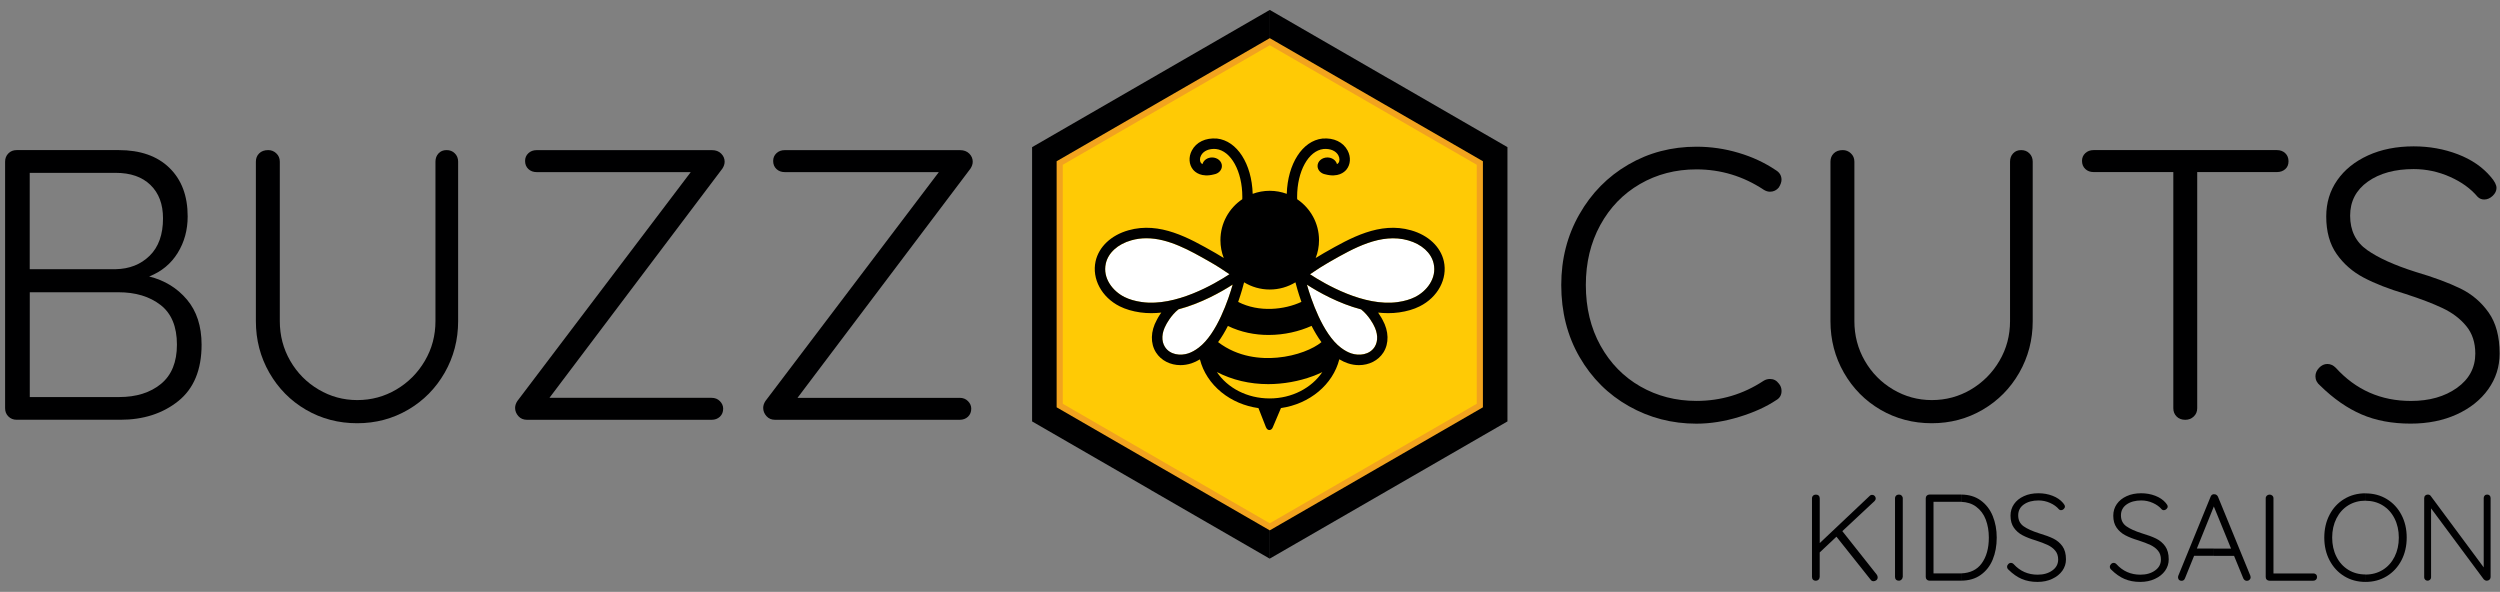 <svg width="245" height="58" viewBox="0 0 245 58" fill="none" xmlns="http://www.w3.org/2000/svg">
<rect x="0" y="0" width="245" height="58" fill="#808080" stroke="none"/>
<path fill-rule="evenodd" clip-rule="evenodd" d="M183.927 56.319C183.982 56.399 184.012 56.484 184.012 56.574C184.012 56.693 183.969 56.79 183.884 56.858C183.799 56.926 183.706 56.96 183.6 56.96C183.493 56.96 183.408 56.918 183.336 56.828L179.971 52.596L178.331 54.139V56.539C178.322 56.654 178.284 56.743 178.212 56.811C178.14 56.879 178.051 56.913 177.949 56.913C177.838 56.913 177.745 56.879 177.677 56.811C177.609 56.743 177.575 56.654 177.575 56.539V48.845C177.575 48.734 177.613 48.641 177.685 48.573C177.757 48.505 177.851 48.471 177.961 48.471C178.076 48.471 178.165 48.505 178.233 48.573C178.301 48.641 178.335 48.73 178.335 48.845V53.221L183.209 48.615C183.281 48.535 183.37 48.496 183.472 48.496C183.57 48.496 183.651 48.53 183.719 48.602C183.787 48.675 183.821 48.755 183.821 48.845C183.821 48.942 183.782 49.027 183.71 49.1L180.549 52.053L183.927 56.319Z" fill="#000001"/>
<path fill-rule="evenodd" clip-rule="evenodd" d="M186.468 56.535C186.459 56.642 186.421 56.727 186.349 56.799C186.276 56.871 186.187 56.909 186.085 56.909C185.975 56.909 185.881 56.875 185.813 56.807C185.745 56.739 185.711 56.65 185.711 56.535V48.84C185.711 48.73 185.75 48.636 185.822 48.569C185.894 48.501 185.988 48.467 186.098 48.467C186.204 48.467 186.289 48.501 186.361 48.573C186.434 48.645 186.472 48.734 186.472 48.836V56.535H186.468Z" fill="#000001"/>
<path fill-rule="evenodd" clip-rule="evenodd" d="M192.195 48.467C192.952 48.471 193.589 48.662 194.107 49.04C194.634 49.422 195.029 49.932 195.288 50.57C195.548 51.207 195.679 51.912 195.679 52.686C195.679 53.48 195.548 54.198 195.288 54.831C195.029 55.465 194.634 55.97 194.107 56.344C193.589 56.714 192.952 56.901 192.195 56.905V56.191C193.083 56.157 193.75 55.834 194.196 55.222C194.672 54.577 194.906 53.731 194.906 52.686C194.906 52.036 194.804 51.445 194.604 50.918C194.405 50.391 194.086 49.971 193.657 49.652C193.262 49.359 192.773 49.202 192.191 49.18V48.467H192.195ZM192.161 48.467H192.199V49.18C192.148 49.176 192.098 49.176 192.042 49.176H189.484V56.195H192.042L192.199 56.191V56.905H192.161H189.085C188.979 56.905 188.894 56.871 188.826 56.803C188.758 56.735 188.724 56.65 188.724 56.544V48.828C188.724 48.721 188.758 48.636 188.826 48.569C188.894 48.501 188.979 48.467 189.085 48.467H192.161Z" fill="#000001"/>
<path fill-rule="evenodd" clip-rule="evenodd" d="M199.673 57.028C199.096 57.028 198.581 56.93 198.135 56.739C197.689 56.548 197.256 56.246 196.839 55.834C196.742 55.754 196.695 55.656 196.695 55.545C196.695 55.447 196.733 55.363 196.81 55.282C196.886 55.201 196.971 55.163 197.069 55.163C197.167 55.163 197.256 55.201 197.336 55.282C197.965 55.974 198.747 56.319 199.686 56.319C200.264 56.319 200.744 56.183 201.127 55.906C201.509 55.635 201.7 55.278 201.7 54.831C201.7 54.487 201.607 54.198 201.415 53.969C201.229 53.739 200.978 53.553 200.672 53.408C200.366 53.264 199.975 53.115 199.503 52.962C198.989 52.809 198.556 52.639 198.208 52.456C197.859 52.274 197.574 52.023 197.358 51.713C197.141 51.403 197.031 51.012 197.031 50.536C197.031 50.111 197.145 49.733 197.375 49.401C197.604 49.07 197.927 48.811 198.339 48.624C198.751 48.432 199.231 48.339 199.767 48.339C200.255 48.339 200.719 48.42 201.148 48.586C201.577 48.751 201.921 48.985 202.18 49.291C202.299 49.427 202.363 49.546 202.363 49.639C202.363 49.728 202.325 49.809 202.244 49.886C202.163 49.962 202.074 50 201.981 50C201.9 50 201.832 49.971 201.777 49.915C201.56 49.656 201.271 49.448 200.91 49.287C200.549 49.125 200.171 49.044 199.775 49.044C199.189 49.044 198.709 49.176 198.339 49.435C197.97 49.694 197.783 50.051 197.783 50.502C197.783 50.969 197.961 51.326 198.314 51.577C198.666 51.827 199.172 52.053 199.835 52.265C200.404 52.435 200.872 52.605 201.233 52.783C201.594 52.962 201.891 53.213 202.121 53.535C202.35 53.863 202.465 54.288 202.465 54.819C202.465 55.227 202.346 55.6 202.108 55.936C201.87 56.268 201.543 56.531 201.118 56.727C200.693 56.93 200.213 57.028 199.673 57.028Z" fill="#000001"/>
<path fill-rule="evenodd" clip-rule="evenodd" d="M209.743 57.028C209.166 57.028 208.651 56.93 208.205 56.739C207.759 56.548 207.326 56.246 206.909 55.834C206.812 55.754 206.765 55.656 206.765 55.545C206.765 55.447 206.803 55.363 206.88 55.282C206.956 55.201 207.041 55.163 207.139 55.163C207.236 55.163 207.326 55.201 207.406 55.282C208.035 55.974 208.817 56.319 209.756 56.319C210.334 56.319 210.814 56.183 211.197 55.906C211.579 55.635 211.77 55.278 211.77 54.831C211.77 54.487 211.677 54.198 211.485 53.969C211.298 53.739 211.048 53.553 210.742 53.408C210.436 53.264 210.045 53.115 209.573 52.962C209.059 52.809 208.626 52.639 208.277 52.456C207.929 52.274 207.644 52.023 207.428 51.713C207.211 51.403 207.101 51.012 207.101 50.536C207.101 50.111 207.215 49.733 207.445 49.401C207.674 49.07 207.997 48.811 208.409 48.624C208.821 48.432 209.301 48.339 209.837 48.339C210.325 48.339 210.789 48.42 211.218 48.586C211.647 48.751 211.991 48.985 212.25 49.291C212.369 49.427 212.433 49.546 212.433 49.639C212.433 49.728 212.395 49.809 212.314 49.886C212.233 49.962 212.144 50 212.051 50C211.97 50 211.902 49.971 211.847 49.915C211.63 49.656 211.341 49.448 210.98 49.287C210.619 49.125 210.24 49.044 209.845 49.044C209.259 49.044 208.779 49.176 208.409 49.435C208.04 49.694 207.853 50.051 207.853 50.502C207.853 50.969 208.031 51.326 208.384 51.577C208.736 51.827 209.242 52.053 209.905 52.265C210.474 52.435 210.942 52.605 211.303 52.783C211.664 52.962 211.961 53.213 212.191 53.535C212.42 53.863 212.535 54.288 212.535 54.819C212.535 55.227 212.416 55.6 212.178 55.936C211.94 56.268 211.613 56.531 211.188 56.727C210.759 56.93 210.279 57.028 209.743 57.028Z" fill="#000001"/>
<path fill-rule="evenodd" clip-rule="evenodd" d="M220.536 56.425C220.553 56.489 220.561 56.535 220.561 56.569C220.561 56.675 220.523 56.756 220.451 56.824C220.378 56.888 220.294 56.922 220.196 56.922C220.115 56.922 220.047 56.901 219.983 56.854C219.92 56.807 219.877 56.752 219.843 56.68L218.938 54.474H216.971V53.765H218.645L216.971 49.669V48.437H217.009C217.09 48.437 217.158 48.458 217.222 48.505C217.281 48.547 217.328 48.607 217.362 48.679L220.536 56.425ZM216.975 54.47H215.021L214.128 56.675C214.065 56.837 213.954 56.918 213.801 56.918C213.686 56.918 213.606 56.888 213.546 56.833C213.491 56.778 213.457 56.701 213.448 56.603V56.565C213.448 56.518 213.453 56.48 213.461 56.455L216.644 48.666C216.703 48.517 216.814 48.437 216.971 48.428V49.66L216.958 49.631L215.293 53.757H216.967V54.47H216.975Z" fill="#000001"/>
<path fill-rule="evenodd" clip-rule="evenodd" d="M226.709 56.195C226.816 56.195 226.901 56.229 226.969 56.293C227.037 56.357 227.071 56.442 227.071 56.548C227.071 56.654 227.037 56.739 226.969 56.807C226.901 56.875 226.816 56.909 226.709 56.909H222.401C222.295 56.909 222.21 56.875 222.142 56.807C222.074 56.739 222.04 56.654 222.04 56.548V48.832C222.04 48.726 222.078 48.641 222.15 48.573C222.223 48.505 222.316 48.471 222.426 48.471C222.533 48.471 222.618 48.505 222.69 48.573C222.762 48.641 222.8 48.726 222.8 48.832V56.2H226.709V56.195Z" fill="#000001"/>
<path fill-rule="evenodd" clip-rule="evenodd" d="M235.857 52.686C235.857 53.514 235.683 54.258 235.339 54.916C234.995 55.575 234.515 56.093 233.903 56.467C233.291 56.841 232.598 57.028 231.817 57.028V56.306C232.45 56.306 233.015 56.153 233.512 55.847C234.005 55.541 234.391 55.112 234.668 54.564C234.944 54.011 235.084 53.387 235.084 52.69C235.084 51.989 234.944 51.364 234.668 50.816C234.391 50.264 234.005 49.839 233.512 49.533C233.019 49.227 232.454 49.074 231.817 49.074V48.352C232.598 48.352 233.291 48.535 233.903 48.908C234.515 49.278 234.991 49.792 235.339 50.451C235.687 51.109 235.857 51.853 235.857 52.686ZM231.821 57.028C231.039 57.028 230.346 56.841 229.735 56.467C229.123 56.093 228.647 55.575 228.299 54.916C227.954 54.258 227.78 53.514 227.78 52.686C227.78 51.849 227.954 51.101 228.299 50.442C228.643 49.784 229.123 49.27 229.735 48.9C230.346 48.53 231.039 48.343 231.821 48.343V49.066C231.188 49.066 230.623 49.219 230.126 49.525C229.633 49.83 229.246 50.26 228.97 50.808C228.694 51.36 228.553 51.985 228.553 52.681C228.553 53.383 228.694 54.007 228.97 54.555C229.246 55.108 229.633 55.532 230.126 55.838C230.618 56.144 231.184 56.297 231.821 56.297V57.028Z" fill="#000001"/>
<path fill-rule="evenodd" clip-rule="evenodd" d="M243.743 48.467C243.85 48.467 243.93 48.501 243.99 48.564C244.049 48.628 244.079 48.709 244.079 48.806V56.523C244.079 56.642 244.041 56.739 243.969 56.807C243.896 56.875 243.807 56.909 243.705 56.909C243.65 56.909 243.595 56.896 243.544 56.871C243.493 56.845 243.45 56.82 243.416 56.786L238.245 49.818V56.582C238.245 56.671 238.211 56.748 238.143 56.811C238.075 56.875 237.995 56.909 237.91 56.909C237.812 56.909 237.731 56.875 237.667 56.811C237.604 56.748 237.57 56.671 237.57 56.582V48.828C237.57 48.717 237.604 48.628 237.672 48.564C237.74 48.501 237.82 48.467 237.918 48.467C238.046 48.467 238.143 48.509 238.207 48.598L243.404 55.605V48.802C243.404 48.705 243.438 48.624 243.501 48.56C243.565 48.496 243.65 48.467 243.743 48.467Z" fill="#000001"/>
<path fill-rule="evenodd" clip-rule="evenodd" d="M125.78 1.749L136.075 7.694H136.084L147.73 14.42V41.299L124.433 54.746V48.509L124.437 48.513L142.308 38.197V17.53L133.373 12.367L133.377 12.363L124.442 7.205L124.437 7.209V0.972L125.78 1.749ZM124.437 54.746L124.433 54.751L112.791 48.029L112.795 48.025L101.145 41.299V14.42L124.437 0.972L124.442 0.976V7.214L106.566 17.534V38.197L115.493 43.351H115.502L124.442 48.513V54.746H124.437Z" fill="#000001"/>
<path fill-rule="evenodd" clip-rule="evenodd" d="M124.437 4.086L134.728 10.031L145.024 15.975V27.859V39.743L134.728 45.688L124.437 51.628L114.142 45.688L103.851 39.743V27.859V15.975L114.142 10.031L124.437 4.086Z" fill="#FFCA05" stroke="#F2A31E" stroke-width="0.602" stroke-miterlimit="22.926"/>
<path fill-rule="evenodd" clip-rule="evenodd" d="M18.32 29.359C17.364 28.225 16.132 27.473 14.619 27.094C15.826 26.619 16.756 25.849 17.411 24.791C18.065 23.733 18.392 22.54 18.392 21.205C18.392 19.191 17.793 17.607 16.599 16.447C15.405 15.287 13.748 14.709 11.636 14.709H9.448H1.634C1.307 14.709 1.035 14.815 0.823 15.032C0.61 15.244 0.5 15.516 0.5 15.843V40.003C0.5 40.33 0.606 40.602 0.823 40.814C1.035 41.027 1.307 41.137 1.634 41.137H9.448H11.789C14.054 41.137 15.949 40.525 17.47 39.306C18.991 38.086 19.756 36.242 19.756 33.774C19.752 31.964 19.276 30.489 18.32 29.359ZM2.913 16.939H9.444H11.331C12.792 16.939 13.931 17.334 14.747 18.129C15.567 18.924 15.975 20.011 15.975 21.396C15.975 22.981 15.541 24.205 14.67 25.059C13.803 25.913 12.69 26.355 11.331 26.381H9.444H2.913V16.939ZM15.771 37.627C14.726 38.481 13.361 38.911 11.675 38.911H9.448H2.918V28.641H9.448H11.598C13.285 28.641 14.662 29.057 15.732 29.886C16.803 30.714 17.339 32.015 17.339 33.774C17.339 35.486 16.816 36.769 15.771 37.627Z" fill="#000001"/>
<path fill-rule="evenodd" clip-rule="evenodd" d="M43.763 14.709C44.09 14.709 44.362 14.815 44.574 15.032C44.787 15.244 44.897 15.516 44.897 15.843V31.471C44.897 33.306 44.455 34.993 43.576 36.531C42.696 38.065 41.498 39.276 39.99 40.156C38.481 41.035 36.82 41.477 35.006 41.477C33.17 41.477 31.496 41.035 29.983 40.156C28.475 39.276 27.277 38.065 26.397 36.531C25.518 34.997 25.076 33.311 25.076 31.471V15.843C25.076 15.516 25.182 15.244 25.399 15.032C25.611 14.819 25.909 14.709 26.287 14.709C26.588 14.709 26.852 14.815 27.081 15.032C27.307 15.244 27.421 15.516 27.421 15.843V31.471C27.421 32.881 27.761 34.177 28.441 35.358C29.121 36.54 30.047 37.479 31.216 38.171C32.388 38.864 33.65 39.208 35.01 39.208C36.395 39.208 37.67 38.864 38.843 38.171C40.015 37.479 40.946 36.54 41.638 35.358C42.331 34.177 42.675 32.881 42.675 31.471V15.843C42.675 15.516 42.777 15.244 42.977 15.032C43.172 14.819 43.436 14.709 43.763 14.709Z" fill="#000001"/>
<path fill-rule="evenodd" clip-rule="evenodd" d="M69.737 38.987C70.064 38.987 70.336 39.093 70.548 39.31C70.76 39.523 70.871 39.769 70.871 40.045C70.871 40.372 70.765 40.636 70.548 40.84C70.336 41.039 70.064 41.141 69.737 41.141H51.653C51.3 41.141 51.016 41.022 50.803 40.784C50.591 40.547 50.48 40.275 50.48 39.973C50.48 39.748 50.557 39.518 50.706 39.293L67.693 16.867H52.592C52.265 16.867 51.993 16.765 51.781 16.566C51.568 16.366 51.458 16.098 51.458 15.771C51.458 15.469 51.564 15.219 51.781 15.015C51.993 14.815 52.265 14.713 52.592 14.713H69.77C70.149 14.713 70.45 14.828 70.675 15.053C70.901 15.278 71.015 15.546 71.015 15.847C71.015 16.073 70.939 16.302 70.79 16.527L53.846 38.987H69.737Z" fill="#000001"/>
<path fill-rule="evenodd" clip-rule="evenodd" d="M94.049 38.987C94.376 38.987 94.648 39.093 94.861 39.31C95.073 39.523 95.183 39.769 95.183 40.045C95.183 40.372 95.077 40.636 94.861 40.84C94.648 41.039 94.376 41.141 94.049 41.141H75.966C75.613 41.141 75.328 41.022 75.116 40.784C74.903 40.547 74.793 40.275 74.793 39.973C74.793 39.748 74.869 39.518 75.018 39.293L92.005 16.867H76.904C76.577 16.867 76.305 16.765 76.093 16.566C75.88 16.366 75.77 16.098 75.77 15.771C75.77 15.469 75.876 15.219 76.093 15.015C76.305 14.815 76.577 14.713 76.904 14.713H94.083C94.461 14.713 94.763 14.828 94.988 15.053C95.213 15.278 95.328 15.546 95.328 15.847C95.328 16.073 95.251 16.302 95.103 16.527L78.154 38.991H94.049V38.987Z" fill="#000001"/>
<path fill-rule="evenodd" clip-rule="evenodd" d="M174.023 16.672C174.401 16.897 174.588 17.211 174.588 17.615C174.588 17.84 174.498 18.095 174.324 18.371C174.099 18.647 173.81 18.788 173.457 18.788C173.258 18.788 173.054 18.724 172.854 18.601C170.84 17.267 168.639 16.599 166.247 16.599C164.207 16.599 162.363 17.08 160.715 18.036C159.066 18.992 157.77 20.334 156.827 22.055C155.884 23.78 155.412 25.735 155.412 27.927C155.412 30.166 155.892 32.151 156.848 33.871C157.804 35.596 159.109 36.931 160.757 37.874C162.406 38.817 164.237 39.289 166.251 39.289C168.643 39.289 170.832 38.635 172.82 37.326C173.02 37.198 173.236 37.139 173.462 37.139C173.814 37.139 174.103 37.288 174.328 37.593C174.503 37.793 174.592 38.035 174.592 38.312C174.592 38.715 174.418 39.017 174.065 39.217C173.084 39.871 171.877 40.419 170.441 40.857C169.005 41.299 167.611 41.52 166.251 41.52C163.859 41.52 161.65 40.946 159.627 39.803C157.6 38.66 155.99 37.054 154.796 34.989C153.602 32.924 153.003 30.57 153.003 27.927C153.003 25.386 153.594 23.075 154.779 21.001C155.96 18.924 157.562 17.3 159.572 16.132C161.586 14.959 163.812 14.377 166.255 14.377C167.666 14.377 169.043 14.577 170.39 14.981C171.728 15.376 172.943 15.945 174.023 16.672Z" fill="#000001"/>
<path fill-rule="evenodd" clip-rule="evenodd" d="M198.072 14.709C198.399 14.709 198.671 14.815 198.883 15.032C199.096 15.244 199.206 15.516 199.206 15.843V31.471C199.206 33.306 198.764 34.993 197.885 36.531C197.005 38.065 195.807 39.276 194.298 40.156C192.79 41.035 191.129 41.477 189.314 41.477C187.479 41.477 185.805 41.035 184.292 40.156C182.784 39.276 181.586 38.065 180.706 36.531C179.827 34.997 179.385 33.311 179.385 31.471V15.843C179.385 15.516 179.491 15.244 179.708 15.032C179.92 14.819 180.217 14.709 180.596 14.709C180.897 14.709 181.161 14.815 181.39 15.032C181.615 15.244 181.73 15.516 181.73 15.843V31.471C181.73 32.881 182.07 34.177 182.75 35.358C183.43 36.54 184.356 37.479 185.524 38.171C186.697 38.864 187.959 39.208 189.319 39.208C190.704 39.208 191.979 38.864 193.151 38.171C194.32 37.479 195.254 36.54 195.947 35.358C196.64 34.177 196.984 32.881 196.984 31.471V15.843C196.984 15.516 197.086 15.244 197.285 15.032C197.481 14.819 197.744 14.709 198.072 14.709Z" fill="#000001"/>
<path fill-rule="evenodd" clip-rule="evenodd" d="M223.14 14.709C223.468 14.709 223.739 14.811 223.952 15.01C224.164 15.21 224.275 15.478 224.275 15.805C224.275 16.132 224.169 16.391 223.952 16.578C223.739 16.765 223.468 16.863 223.14 16.863H215.327V40.007C215.327 40.334 215.212 40.606 214.987 40.818C214.761 41.031 214.485 41.141 214.158 41.141C213.805 41.141 213.521 41.035 213.308 40.818C213.096 40.606 212.985 40.334 212.985 40.007V16.863H205.172C204.844 16.863 204.572 16.761 204.36 16.561C204.148 16.361 204.037 16.094 204.037 15.767C204.037 15.465 204.143 15.214 204.36 15.01C204.572 14.811 204.844 14.709 205.172 14.709H223.14Z" fill="#000001"/>
<path fill-rule="evenodd" clip-rule="evenodd" d="M236.24 41.515C234.426 41.515 232.824 41.214 231.426 40.61C230.028 40.007 228.677 39.064 227.368 37.78C227.066 37.53 226.913 37.228 226.913 36.875C226.913 36.574 227.032 36.298 227.27 36.047C227.508 35.796 227.78 35.669 228.082 35.669C228.384 35.669 228.66 35.796 228.91 36.047C230.873 38.21 233.329 39.293 236.274 39.293C238.084 39.293 239.588 38.864 240.786 38.01C241.98 37.156 242.579 36.034 242.579 34.649C242.579 33.566 242.282 32.669 241.691 31.951C241.101 31.233 240.327 30.646 239.371 30.196C238.415 29.741 237.196 29.278 235.709 28.798C234.098 28.318 232.747 27.791 231.651 27.213C230.555 26.636 229.671 25.862 228.991 24.893C228.311 23.925 227.971 22.697 227.971 21.214C227.971 19.88 228.328 18.698 229.046 17.666C229.764 16.634 230.771 15.822 232.067 15.231C233.363 14.641 234.855 14.343 236.542 14.343C238.075 14.343 239.516 14.602 240.863 15.117C242.21 15.631 243.285 16.37 244.092 17.326C244.47 17.755 244.657 18.121 244.657 18.422C244.657 18.698 244.53 18.958 244.279 19.196C244.028 19.433 243.752 19.552 243.45 19.552C243.2 19.552 242.983 19.463 242.809 19.289C242.129 18.482 241.224 17.827 240.089 17.326C238.955 16.825 237.774 16.57 236.542 16.57C234.706 16.57 233.206 16.978 232.05 17.798C230.895 18.618 230.313 19.731 230.313 21.137C230.313 22.599 230.865 23.716 231.974 24.498C233.083 25.28 234.668 25.994 236.733 26.648C238.521 27.175 239.979 27.719 241.113 28.271C242.248 28.824 243.17 29.61 243.888 30.63C244.606 31.649 244.963 32.988 244.963 34.649C244.963 35.932 244.593 37.096 243.85 38.142C243.106 39.187 242.074 40.011 240.752 40.614C239.431 41.214 237.927 41.515 236.24 41.515Z" fill="#000001"/>
<path d="M118.595 25.68L118.54 25.65C116.628 24.562 114.508 23.351 112.345 23.351C111.852 23.351 111.359 23.415 110.866 23.555C109.536 23.933 108.602 24.783 108.368 25.828C108.041 27.294 109.086 28.556 110.195 29.108C110.675 29.346 111.232 29.512 111.899 29.605C115.204 30.073 119.041 27.829 120.49 26.878C119.849 26.44 119.254 26.053 118.595 25.68ZM114.278 31.819L114.265 31.845C113.832 32.622 113.79 33.425 114.155 33.999C114.661 34.798 115.697 34.891 116.445 34.641C116.777 34.53 117.112 34.343 117.465 34.08C119.275 32.72 120.405 29.274 120.8 27.902C119.7 28.607 117.703 29.746 115.485 30.328C114.729 30.923 114.282 31.806 114.278 31.819ZM134.592 31.815C134.588 31.806 134.146 30.923 133.386 30.319C131.168 29.737 129.175 28.603 128.07 27.893C128.465 29.27 129.596 32.712 131.401 34.071C131.754 34.339 132.09 34.522 132.421 34.632C133.169 34.883 134.206 34.789 134.711 33.99C135.072 33.421 135.034 32.614 134.601 31.836L134.592 31.815ZM140.503 25.828C140.269 24.783 139.334 23.929 138.004 23.555C135.336 22.799 132.676 24.311 130.331 25.65L130.275 25.68C129.617 26.053 129.026 26.44 128.385 26.878C129.834 27.829 133.67 30.073 136.976 29.605C137.639 29.512 138.195 29.351 138.676 29.108C139.785 28.556 140.83 27.294 140.503 25.828Z" fill="white"/>
<path d="M141.497 25.603C141.178 24.184 139.98 23.049 138.28 22.569C135.2 21.694 132.345 23.321 129.821 24.757L129.766 24.787C129.481 24.949 129.205 25.114 128.937 25.284C129.149 24.74 129.264 24.154 129.264 23.538C129.264 21.864 128.414 20.394 127.123 19.523C127.123 19.446 127.118 19.37 127.118 19.293C127.118 16.786 128.227 14.772 129.702 14.602C130.382 14.547 130.926 14.785 131.163 15.236C131.304 15.503 131.304 15.801 131.159 15.979C131.125 16.022 131.078 16.056 131.023 16.085C130.926 15.711 130.543 15.431 130.084 15.431C129.553 15.431 129.12 15.805 129.12 16.268C129.12 16.672 129.451 17.012 129.889 17.088C131.129 17.415 131.741 16.876 131.95 16.621C132.357 16.124 132.404 15.393 132.068 14.755C131.635 13.927 130.713 13.485 129.613 13.579H129.596C127.633 13.799 126.192 16.056 126.103 18.996C125.58 18.805 125.019 18.698 124.433 18.698C123.847 18.698 123.282 18.805 122.763 18.996C122.674 16.056 121.234 13.799 119.271 13.579H119.254C118.149 13.489 117.231 13.927 116.798 14.755C116.462 15.393 116.513 16.124 116.917 16.621C117.125 16.876 117.737 17.415 118.977 17.088C119.419 17.012 119.747 16.672 119.747 16.268C119.747 15.805 119.313 15.431 118.782 15.431C118.323 15.431 117.941 15.711 117.843 16.085C117.792 16.056 117.745 16.022 117.707 15.979C117.563 15.801 117.558 15.503 117.703 15.236C117.941 14.785 118.485 14.547 119.164 14.602C120.639 14.772 121.748 16.786 121.748 19.293C121.748 19.37 121.744 19.446 121.744 19.523C120.452 20.39 119.602 21.864 119.602 23.538C119.602 24.154 119.717 24.745 119.929 25.284C119.662 25.114 119.39 24.953 119.101 24.787L119.045 24.757C116.526 23.321 113.666 21.694 110.586 22.569C108.89 23.049 107.688 24.184 107.369 25.603C106.987 27.32 107.96 29.134 109.736 30.022C110.318 30.311 110.977 30.506 111.75 30.617C112.107 30.668 112.468 30.689 112.829 30.689C113.156 30.689 113.484 30.668 113.807 30.634C113.547 30.995 113.399 31.284 113.365 31.356C112.753 32.461 112.723 33.655 113.288 34.543C113.794 35.337 114.699 35.783 115.685 35.783C116.041 35.783 116.407 35.724 116.768 35.605C117.044 35.511 117.316 35.384 117.592 35.218C117.907 36.459 118.642 37.585 119.713 38.452C120.732 39.276 121.986 39.807 123.328 39.994C123.405 40.19 123.919 41.511 124.055 41.847C124.221 42.28 124.624 42.212 124.748 41.842C124.82 41.668 125.449 40.19 125.534 39.99C128.351 39.586 130.628 37.683 131.253 35.21C131.533 35.38 131.814 35.511 132.094 35.605C132.455 35.728 132.821 35.783 133.177 35.783C134.163 35.783 135.068 35.337 135.574 34.543C136.139 33.651 136.109 32.461 135.497 31.356C135.463 31.288 135.31 30.999 135.055 30.634C135.383 30.668 135.71 30.689 136.033 30.689C136.394 30.689 136.755 30.668 137.112 30.617C137.885 30.506 138.544 30.315 139.126 30.022C140.906 29.138 141.879 27.32 141.497 25.603ZM120.333 31.942C121.612 32.563 122.988 32.826 124.323 32.826C125.861 32.826 127.335 32.478 128.533 31.934C128.818 32.49 129.141 33.039 129.502 33.532C128.716 34.177 127.118 34.874 125.164 35.048C123.605 35.189 121.34 35.031 119.373 33.527C119.734 33.039 120.052 32.495 120.333 31.942ZM121.922 27.668C122.653 28.114 123.515 28.373 124.437 28.373C125.359 28.373 126.218 28.114 126.953 27.668C127.025 27.948 127.216 28.675 127.539 29.584C125.895 30.353 123.388 30.642 121.34 29.588C121.659 28.675 121.85 27.944 121.922 27.668ZM111.899 29.601C111.236 29.508 110.679 29.346 110.195 29.104C109.086 28.552 108.041 27.29 108.368 25.824C108.602 24.779 109.536 23.925 110.866 23.551C111.359 23.41 111.852 23.347 112.345 23.347C114.508 23.347 116.628 24.553 118.54 25.645L118.595 25.675C119.254 26.049 119.844 26.436 120.486 26.873C119.037 27.825 115.204 30.073 111.899 29.601ZM117.469 34.071C117.116 34.339 116.781 34.522 116.449 34.632C115.702 34.883 114.665 34.789 114.159 33.99C113.798 33.421 113.836 32.614 114.27 31.836L114.282 31.811C114.287 31.802 114.729 30.918 115.489 30.311C117.707 29.729 119.704 28.594 120.805 27.885C120.409 29.27 119.275 32.711 117.469 34.071ZM124.429 39.047C122.219 39.047 120.29 38.018 119.254 36.459C120.754 37.237 122.474 37.645 124.289 37.645C124.654 37.645 125.024 37.627 125.393 37.593C126.902 37.458 128.38 37.054 129.587 36.468C128.542 38.014 126.617 39.047 124.429 39.047ZM134.72 33.995C134.214 34.793 133.177 34.887 132.43 34.636C132.098 34.526 131.763 34.343 131.41 34.075C129.604 32.716 128.47 29.274 128.079 27.897C129.179 28.607 131.176 29.741 133.394 30.323C134.155 30.927 134.597 31.811 134.601 31.819L134.614 31.845C135.038 32.618 135.081 33.421 134.72 33.995ZM138.676 29.108C138.195 29.346 137.639 29.512 136.972 29.605C133.666 30.073 129.829 27.829 128.38 26.878C129.022 26.44 129.613 26.058 130.271 25.679L130.326 25.65C132.672 24.311 135.332 22.799 138 23.555C139.33 23.933 140.265 24.783 140.498 25.828C140.83 27.294 139.785 28.556 138.676 29.108Z" fill="black"/>
</svg>

